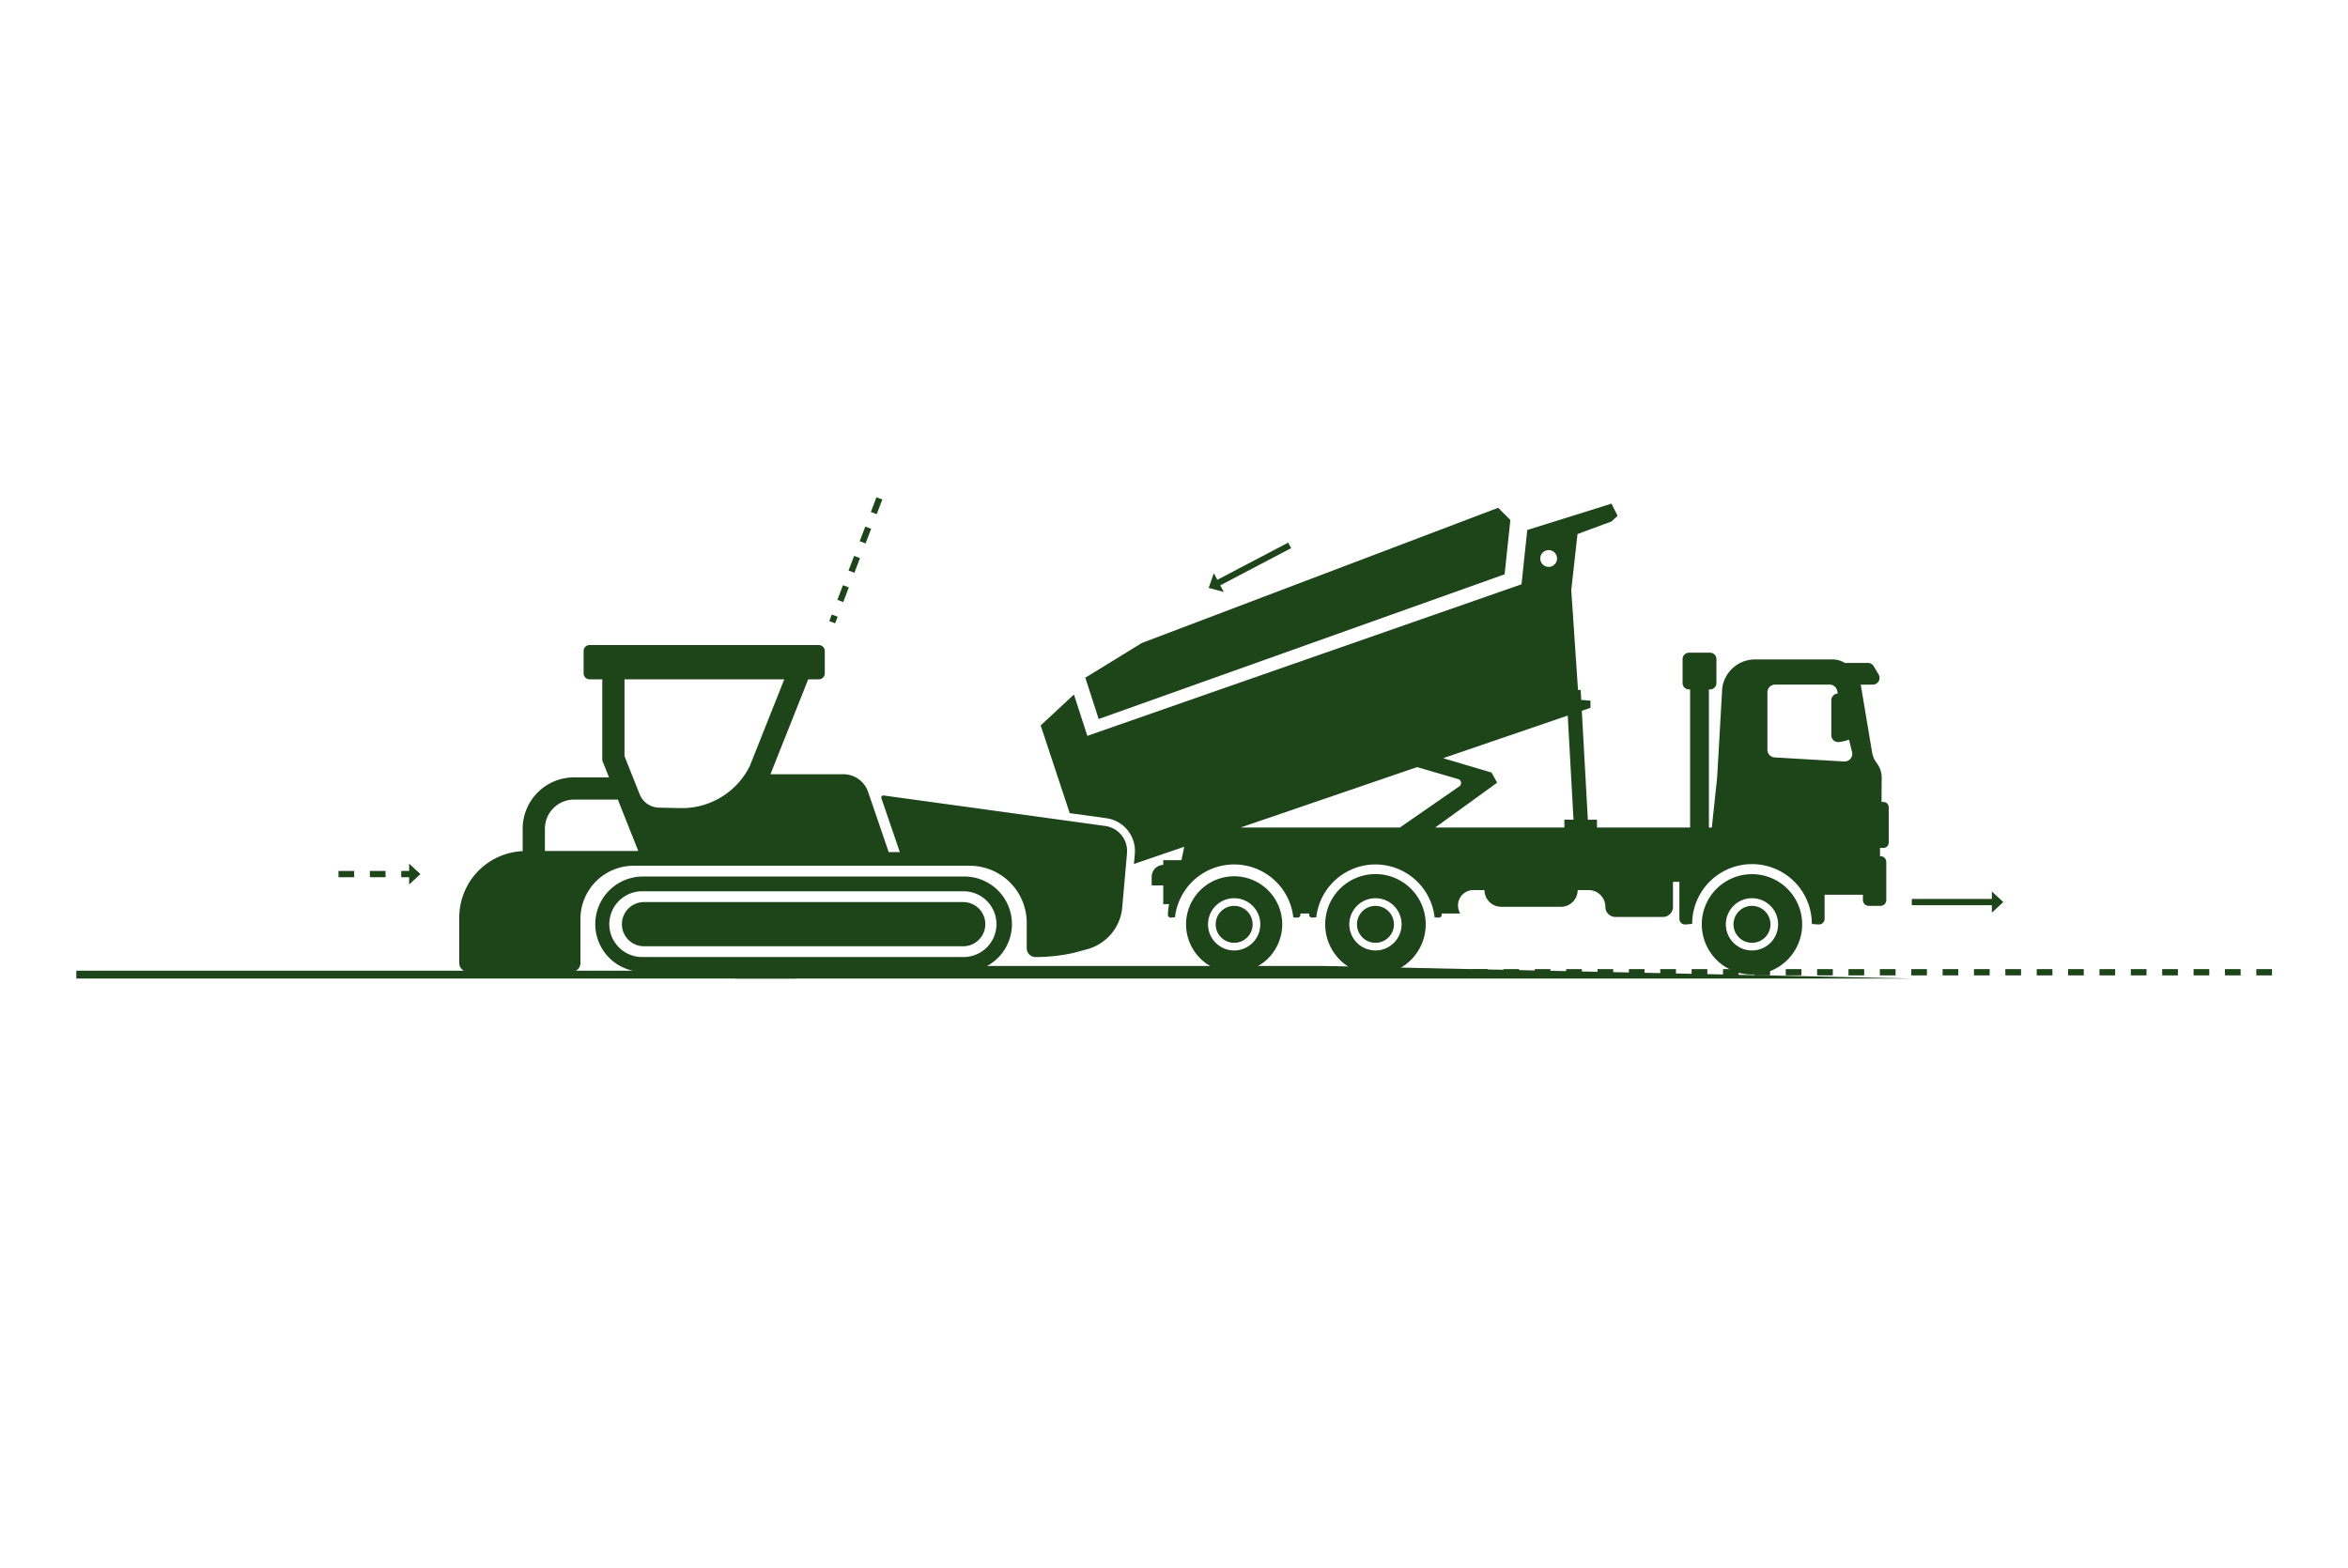 <svg xmlns="http://www.w3.org/2000/svg" width="149.688" height="100" viewBox="0 0 149.688 100"><defs><style>.cls-1{fill:#1d4519;}.cls-2,.cls-3,.cls-4{fill:none;stroke:#1d4519;stroke-width:0.4px;}.cls-2{stroke-miterlimit:10;}.cls-2,.cls-4{stroke-dasharray:1 1;}.cls-3{stroke-dasharray:55.068 35.068;}</style></defs><g id="Ebene_7" data-name="Ebene 7"><polygon class="cls-1" points="121.88 62.4 46.882 62.4 46.882 61.6 84.355 61.6 121.88 62.4"/><line class="cls-2" x1="144.844" y1="62" x2="84.047" y2="62"/><line class="cls-2" x1="56.062" y1="31.782" x2="53.054" y2="39.678"/><rect class="cls-1" x="4.866" y="61.901" width="45.844" height="0.5"/><g id="Artwork_7" data-name="Artwork 7"><path class="cls-1" d="M61.406,57.525H41.056a1.409,1.409,0,1,0,0,2.818h20.35a1.409,1.409,0,0,0,0-2.818"/><path class="cls-1" d="M61.475,55.895H40.987a3.038,3.038,0,1,0,0,6.076H61.475a3.038,3.038,0,1,0,0-6.076m0,5.135H40.987a2.097,2.097,0,1,1,0-4.193H61.475a2.097,2.097,0,0,1,0,4.193"/><path class="cls-1" d="M70.461,52.672,56.333,50.727a.131.131,0,0,0-.144.172l.617,1.806.558,1.632h-.709l-.815-2.384-.485-1.417a1.675,1.675,0,0,0-1.512-1.162h-4.726L51.524,43.32H52.2a.38.38,0,0,0,.381-.38V41.517a.38.38,0,0,0-.381-.381H37.586a.379.379,0,0,0-.38.381V42.94a.379.379,0,0,0,.38.38h.81v5.173l.43,1.08H36.594a3.277,3.277,0,0,0-3.273,3.273v1.431a4.235,4.235,0,0,0-4.042,4.229v2.907a.559.559,0,0,0,.558.559h6.608a.559.559,0,0,0,.559-.559v-2.81a3.394,3.394,0,0,1,3.394-3.394H61.816a3.639,3.639,0,0,1,3.639,3.639v1.624a.559.559,0,0,0,.559.559,11.271,11.271,0,0,0,2.396-.257l.887-.238a3.05,3.05,0,0,0,2.236-2.56l.315-3.563a1.614,1.614,0,0,0-1.388-1.74M36.445,54.267H34.739V52.846A1.857,1.857,0,0,1,36.594,50.99h2.795l1.302,3.277Zm6.924-2.734-1.359-.03a1.355,1.355,0,0,1-1.232-.855l-.965-2.427V43.32H49.999l-2.198,5.528a4.828,4.828,0,0,1-4.432,2.685"/></g><circle class="cls-1" cx="78.679" cy="58.945" r="1.178"/><polygon class="cls-1" points="95.92 36.624 96.288 33.16 95.509 32.383 72.796 41.003 69.19 43.217 70.043 45.851 95.92 36.624"/><path class="cls-1" d="M78.679,55.88a3.065,3.065,0,1,0,3.065,3.065A3.065,3.065,0,0,0,78.679,55.88Zm0,4.731a1.666,1.666,0,1,1,1.666-1.666A1.666,1.666,0,0,1,78.679,60.611Z"/><path class="cls-1" d="M111.691,57.767a1.178,1.178,0,1,0,1.178,1.178A1.178,1.178,0,0,0,111.691,57.767Z"/><circle class="cls-1" cx="87.687" cy="58.945" r="1.178"/><path class="cls-1" d="M111.691,55.745a3.2,3.2,0,1,0,3.2,3.2A3.2,3.2,0,0,0,111.691,55.745Zm0,4.866a1.666,1.666,0,1,1,1.666-1.666A1.666,1.666,0,0,1,111.691,60.611Z"/><path class="cls-1" d="M120.067,51.141h-.114c-.002-.457.003-1.107.006-1.547a1.5,1.5,0,0,0-.27-.871l-.091-.13a1.503,1.503,0,0,1-.249-.611l-.724-4.323h.764a.433.433,0,0,0,.372-.656l-.31-.518a.434.434,0,0,0-.372-.21h-1.469a1.5,1.5,0,0,0-.777-.224h-4.946a2.111,2.111,0,0,0-2.092,1.833l-.316,5.541a1.508,1.508,0,0,0-.013.198l-.335,3.149h-.186V43.965h.072a.408.408,0,0,0,.408-.408V42.031a.407.407,0,0,0-.408-.408h-1.343a.407.407,0,0,0-.408.408v1.526a.408.408,0,0,0,.408.408h.072v8.806H101.81v-.498h-.583l-.384-6.948.551-.188v-.455l-.589-.049-.035-.633h-.17l-.43-6.368.398-3.576,2.164-.801.393-.362-.393-.775-5.367,1.68L96.998,37.26l-27.68,9.665L68.465,44.29l-2.12,1.97.763,2.307,1.088,3.288,2.333.321h0a2.112,2.112,0,0,1,1.817,2.278l-.057.642,3.208-1.098-.178.855h-1.16v.301a.756.756,0,0,0-.737.754v.554h.737v1.194H74.53a4.85,4.85,0,0,0-.077.672.18.18,0,0,0,.18.187c.028,0,.138-.007.274-.019a3.795,3.795,0,0,1,7.543.007c.144.008.251.012.273.012a.18.18,0,0,0,.18-.187c-.001-.025-.005-.049-.006-.074h.57c-.001.025-.005.049-.006.074a.18.18,0,0,0,.18.187c.027,0,.135-.006.274-.017a3.795,3.795,0,0,1,7.543.004c.144.008.25.013.274.013a.18.18,0,0,0,.18-.187c-.001-.025-.005-.049-.006-.074h1.178l-.056-.132a.979.979,0,0,1,.9-1.362h.71a1.068,1.068,0,0,0,1.068,1.066h3.805a1.068,1.068,0,0,0,1.068-1.066h.696a1.069,1.069,0,0,1,1.069,1.069v.001a.645.645,0,0,0,.645.645H106.01a.645.645,0,0,0,.645-.645V56.236h.414c0,.025-.007.047-.007.072v2.286a.36.36,0,0,0,.36.36c.058,0,.238-.015.456-.04a3.814,3.814,0,0,1,7.628.009c.229.02.404.03.455.03a.36.36,0,0,0,.36-.36V57.058h2.442v.34a.368.368,0,0,0,.368.368h.754a.368.368,0,0,0,.368-.368v-2.43a.368.368,0,0,0-.368-.369h-.032v-.526h.214a.341.341,0,0,0,.341-.341v-2.25A.341.341,0,0,0,120.067,51.141Zm-44.38,4.16v0l.023-.026ZM98.729,35.08a.535.535,0,1,1-.535.535A.535.535,0,0,1,98.729,35.08ZM89.244,52.771H79.088L90.344,48.918l2.615.764a.26.26,0,0,1,.075.464Zm10.487-.498v.498H91.497l3.948-2.86-.358-.646L92.002,48.35l7.944-2.719.367,6.641Zm17.835-3.713-4.432-.26a.487.487,0,0,1-.459-.487V44.146a.488.488,0,0,1,.488-.488h3.481a.488.488,0,0,1,.474.373l.047.193a.436.436,0,0,0-.416.433v2.228a.438.438,0,0,0,.437.437,2.476,2.476,0,0,0,.692-.157l.192.793A.487.487,0,0,1,117.566,48.559Z"/><path class="cls-1" d="M87.687,55.74a3.205,3.205,0,1,0,3.205,3.205A3.205,3.205,0,0,0,87.687,55.74Zm0,4.871a1.666,1.666,0,1,1,1.666-1.666A1.666,1.666,0,0,1,87.687,60.611Z"/><line class="cls-3" x1="82.218" y1="34.779" x2="77.522" y2="37.244"/><polygon class="cls-1" points="77.055 37.489 78.014 37.75 77.385 36.552 77.055 37.489"/><line class="cls-3" x1="121.88" y1="57.525" x2="127.184" y2="57.525"/><polygon class="cls-1" points="127.712 57.525 126.984 56.848 126.984 58.202 127.712 57.525"/><line class="cls-4" x1="21.579" y1="55.74" x2="26.28" y2="55.74"/><polygon class="cls-1" points="26.8 55.74 26.083 55.074 26.083 56.406 26.8 55.74"/></g></svg>